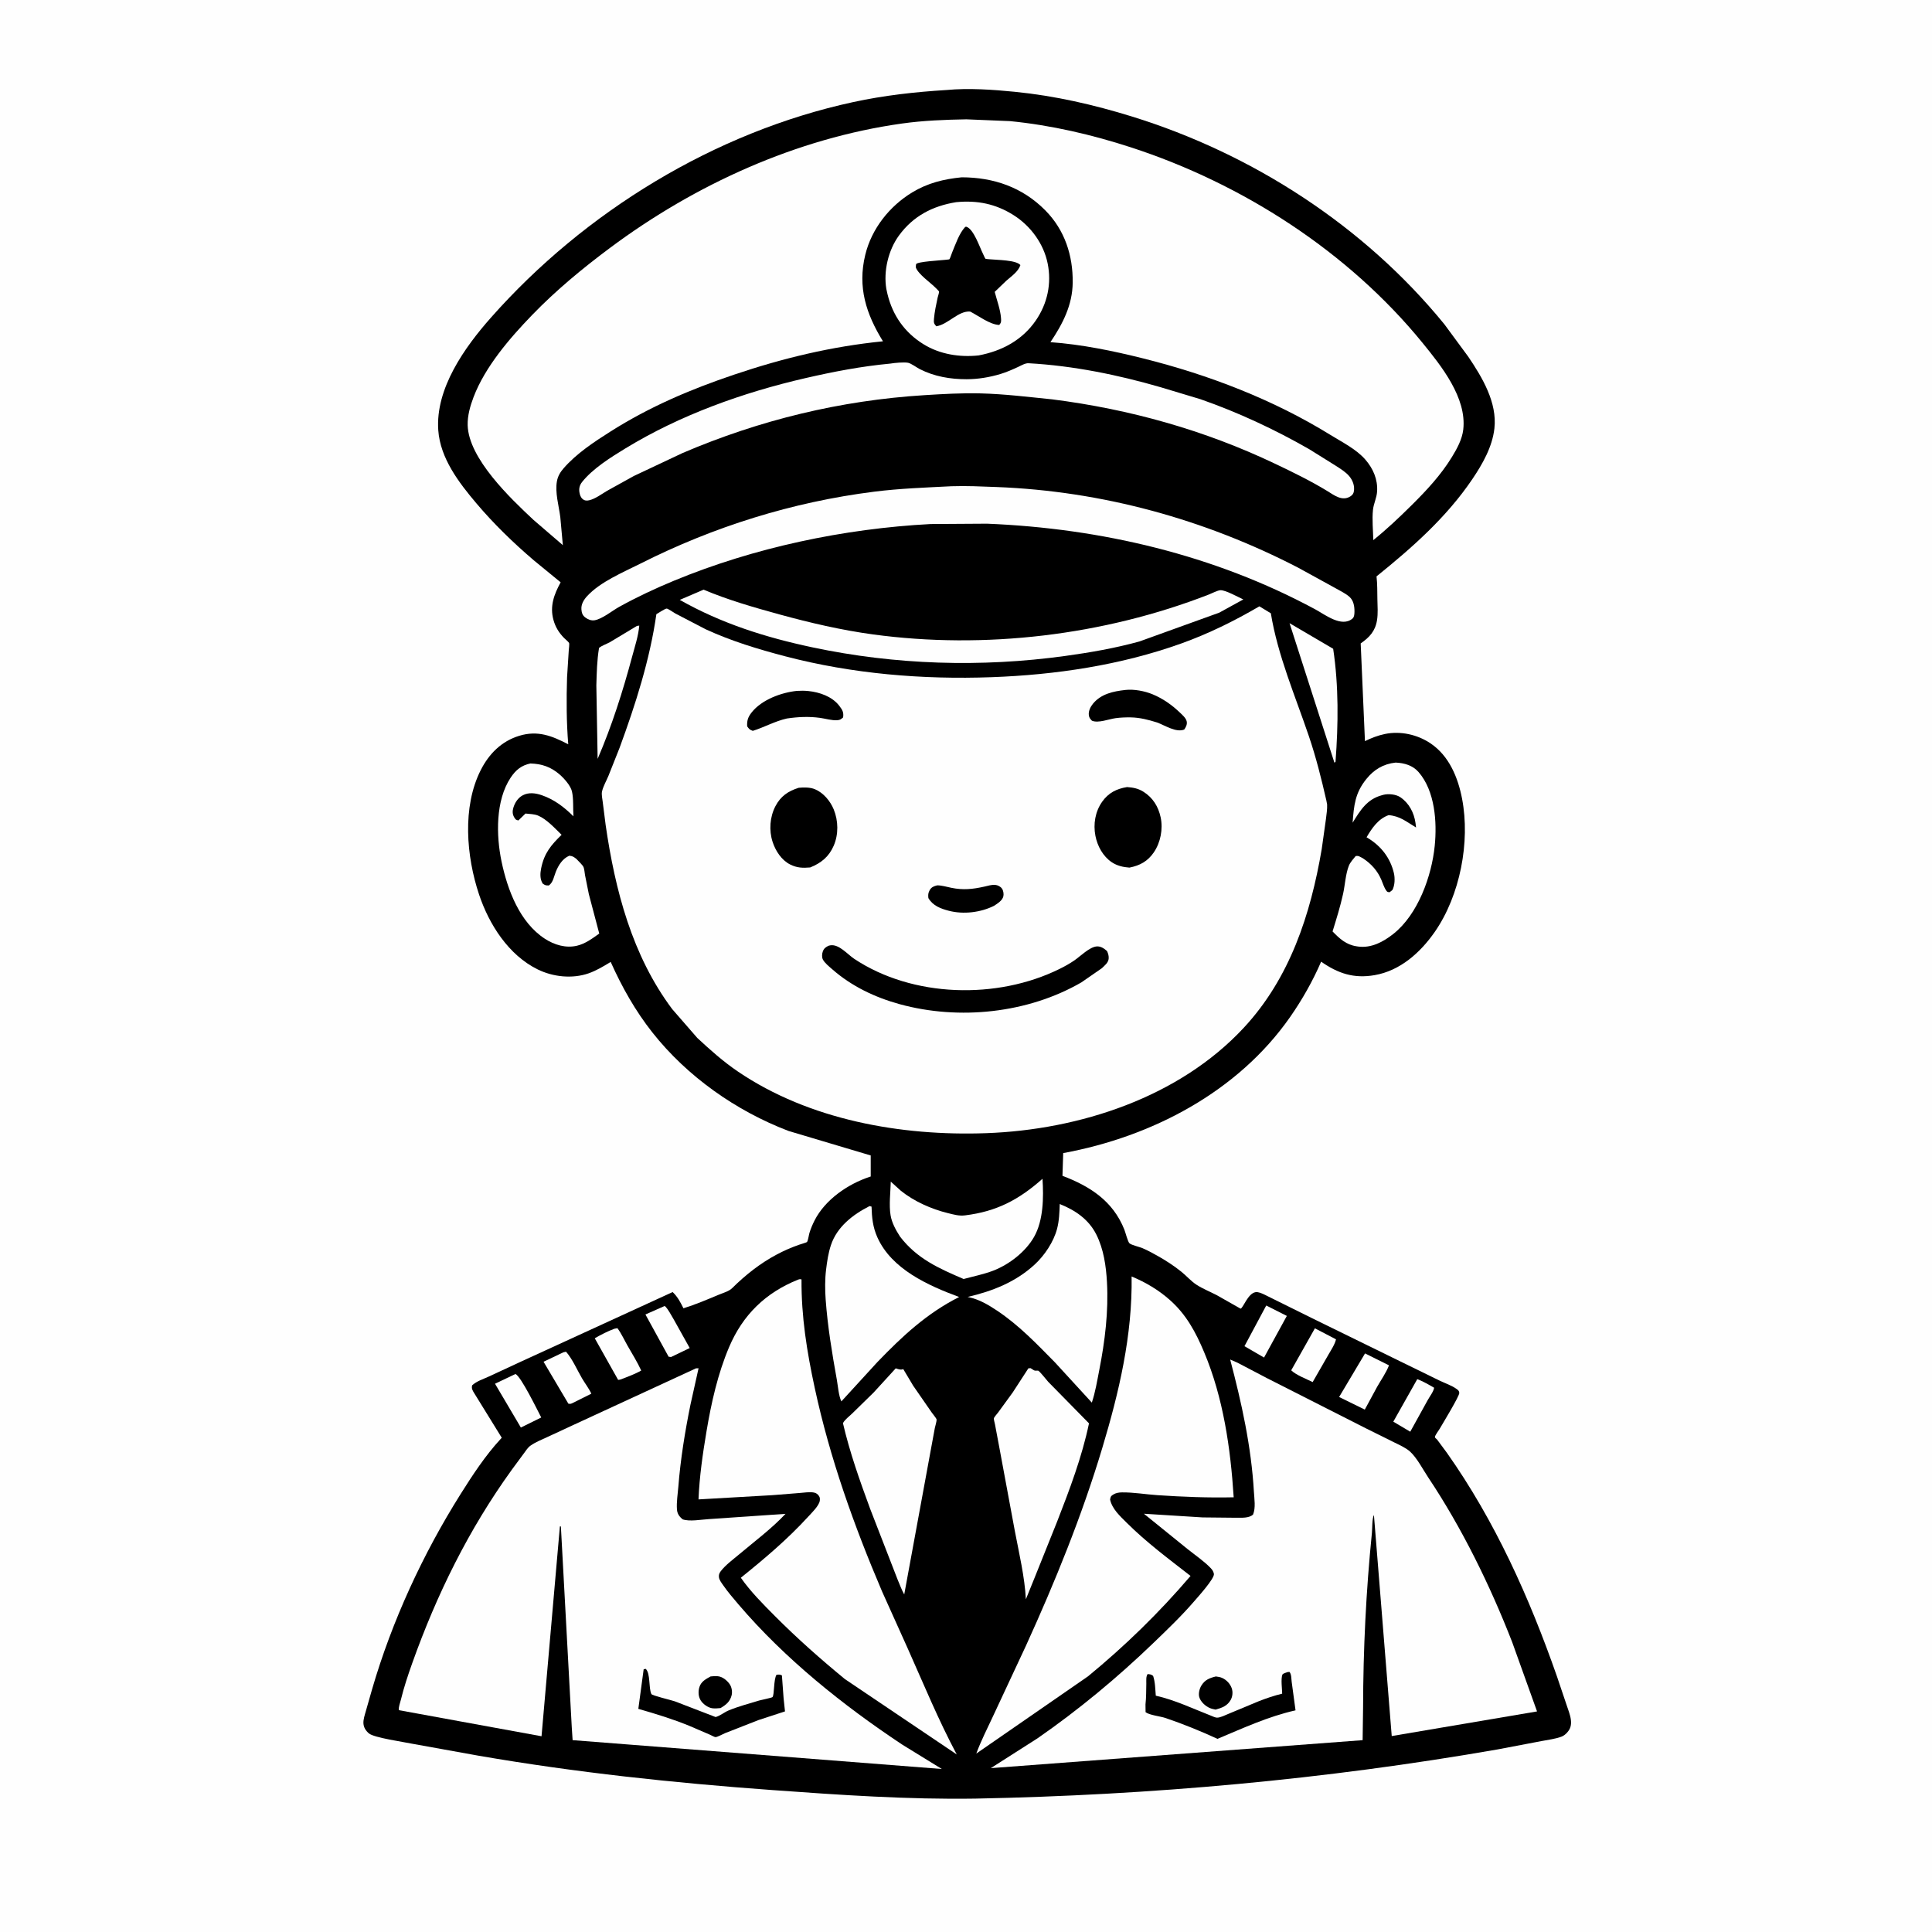 <svg version="1.1" xmlns="http://www.w3.org/2000/svg" style="display: block;" viewBox="0 0 2048 2048" width="1024" height="1024">
<path transform="translate(0,0)" fill="rgb(254,254,254)" d="M -0 -0 L 2048 0 L 2048 2048 L -0 2048 L -0 -0 z"/>
<path transform="translate(0,0)" fill="rgb(0,0,0)" d="M 1003.26 95.422 C 1026.77 93.19 1052.49 94.991 1075.94 97.332 C 1118.27 101.56 1159.24 110.929 1199.82 123.482 C 1327.71 163.05 1446.18 239.632 1531.05 343.671 L 1556.53 378.261 C 1571.27 400.126 1587.23 426.717 1584.13 454.186 C 1581.93 473.714 1571.54 491.939 1560.72 507.928 C 1533.34 548.419 1496.93 580.548 1459.16 610.994 C 1460.13 618.986 1459.92 627.318 1460.09 635.367 C 1460.25 642.529 1460.83 650.285 1459.71 657.375 C 1457.84 669.099 1451.68 675.583 1442.39 682.075 L 1446.9 785.635 C 1453.72 782.292 1460.56 779.635 1468 778.078 C 1484.5 774.625 1502.54 778.646 1516.44 788.008 C 1536.15 801.275 1545.53 824.186 1549.85 846.643 C 1558.68 892.552 1547.72 949.164 1520.99 987.743 C 1505.7 1009.79 1484.25 1029.03 1457.07 1033.71 C 1435.03 1037.51 1418.38 1031.89 1400.45 1019.41 C 1391.74 1039.67 1380.3 1059.85 1367.67 1077.95 C 1312.22 1157.45 1220.89 1205.12 1127.04 1222.33 L 1126.26 1246.42 C 1155.55 1257.51 1179.77 1273.13 1191.86 1303.44 C 1192.97 1306.23 1195.52 1316.3 1197.25 1317.91 C 1199.26 1319.8 1208.08 1321.82 1211 1323.07 C 1216.33 1325.33 1221.51 1328.16 1226.56 1330.98 C 1235.54 1335.99 1244.51 1341.78 1252.5 1348.26 C 1257.87 1352.61 1262.69 1358.26 1268.5 1361.98 C 1275.09 1366.2 1282.76 1369.27 1289.74 1372.88 L 1312.23 1385.64 C 1312.55 1385.82 1315.1 1387.23 1315.1 1387.23 C 1317.75 1386.62 1322.82 1371.08 1330.88 1369.76 C 1333.95 1369.26 1337.47 1371.02 1340.2 1372.24 L 1391.12 1397.48 L 1475.99 1439.04 L 1525.78 1463.39 C 1531.84 1466.35 1538.87 1468.56 1544.3 1472.54 C 1545.76 1473.61 1546.76 1474.53 1546.91 1476.5 C 1547.16 1479.84 1529.1 1509.4 1526.09 1514.63 C 1525 1516.51 1521.44 1521.15 1521.08 1523.07 C 1520.86 1524.3 1522.63 1525.04 1523.4 1526.02 L 1533.7 1539.94 C 1584.74 1612.16 1621.26 1693.64 1650.35 1776.81 L 1660.52 1806.94 C 1662.19 1812.07 1664.62 1817.9 1665.22 1823.27 C 1665.81 1828.65 1664.81 1832.62 1661.14 1836.66 C 1659.57 1838.39 1657.69 1839.94 1655.51 1840.81 C 1648.99 1843.4 1640.97 1844.21 1634.06 1845.61 L 1587.4 1854.48 C 1404.06 1886.44 1220.11 1902.95 1034.04 1906.6 C 962.425 1907.69 890.078 1902.73 818.664 1897.54 C 714.043 1889.95 610.422 1878.94 507 1861.07 L 437.491 1848.53 C 428.303 1846.58 396.575 1842.11 391.099 1837.5 C 387.851 1834.76 385.577 1831.36 385.268 1827.04 C 384.962 1822.75 386.655 1818.01 387.796 1813.9 L 394.426 1790.68 C 415.52 1718.23 448.218 1647.41 488.377 1583.58 C 501.048 1563.44 514.545 1542.87 530.731 1525.33 L 531.888 1524.09 L 502.939 1477.2 C 501.039 1474.1 499.6 1472.16 500.49 1468.5 C 505.392 1464.01 512.053 1462.03 518.014 1459.26 L 552.938 1443.06 L 713.034 1369.64 C 718.337 1374.63 721.256 1380.43 724.48 1386.84 C 737.237 1382.89 749.537 1377.63 761.848 1372.49 C 766.379 1370.59 772.628 1368.94 776.143 1365.46 C 790.284 1351.45 805.724 1339.26 823.307 1329.88 C 830.96 1325.79 838.569 1322.49 846.729 1319.59 C 848.23 1319.05 855.019 1317.16 855.499 1316.51 C 856.582 1315.06 857.41 1309.06 858.033 1307 C 859.412 1302.46 861.34 1297.94 863.485 1293.71 C 874.629 1271.73 898.774 1255.14 921.743 1247.56 L 923.004 1247.15 L 922.995 1224.83 L 835.853 1198.85 C 780.388 1177.71 728.364 1141.12 691.5 1094.38 C 673.38 1071.41 659.3 1046.34 647.36 1019.7 C 639.853 1024.24 632.247 1028.89 623.924 1031.79 C 606.708 1037.78 586.266 1035.62 570 1027.63 C 539.113 1012.46 518.482 980.072 507.851 948.301 C 494.356 907.974 489.761 855.48 509.626 816.295 C 518.394 798.999 531.684 785.659 550.539 779.938 C 570.056 774.016 585.149 780.015 602.367 788.988 C 600.467 765.45 600.369 741.621 601.108 718.032 L 602.917 689.389 C 602.983 687.923 603.733 682.873 603.241 681.666 C 602.705 680.353 598.971 677.372 597.854 676.214 C 592.403 670.557 588.805 664.811 586.693 657.197 C 582.626 642.531 587.354 630.024 594.308 617.281 L 565.956 594.046 C 544.157 575.447 523.452 555.39 504.943 533.5 C 486.424 511.599 466.681 485.838 464.584 456.058 C 461.468 411.811 492.475 368.271 520.433 336.665 C 619.671 224.477 757.619 139.966 904.546 108.184 C 937.165 101.128 969.986 97.46 1003.26 95.422 z"/>
<path transform="translate(0,0)" fill="rgb(254,254,254)" d="M 1502.37 1461.94 C 1508.69 1464.35 1514.38 1467.71 1520.22 1471.07 C 1519.78 1474.82 1515.47 1480.51 1513.58 1483.91 L 1494.93 1517.67 L 1476.96 1507.03 L 1502.37 1461.94 z"/>
<path transform="translate(0,0)" fill="rgb(254,254,254)" d="M 1342.27 1383.9 L 1364.1 1394.92 L 1339.94 1439.06 L 1319.19 1427.01 L 1342.27 1383.9 z"/>
<path transform="translate(0,0)" fill="rgb(254,254,254)" d="M 704.34 1384.5 L 705.132 1384.75 C 708.695 1388.5 711.349 1393.94 714.038 1398.38 L 731.127 1428.97 L 711.334 1438.5 L 708.748 1438.16 L 684.192 1393.4 L 704.34 1384.5 z"/>
<path transform="translate(0,0)" fill="rgb(254,254,254)" d="M 546.418 1456.5 C 552.288 1459.07 569.556 1494.59 573.732 1502.6 L 552.135 1513.24 L 524.724 1466.81 L 546.418 1456.5 z"/>
<path transform="translate(0,0)" fill="rgb(254,254,254)" d="M 1393.85 1408.07 L 1416.23 1419.75 C 1415.02 1425.11 1410.95 1431.15 1408.22 1435.93 L 1391.48 1465.06 C 1385.11 1461.92 1373.64 1457.48 1368.74 1452.59 L 1393.85 1408.07 z"/>
<path transform="translate(0,0)" fill="rgb(254,254,254)" d="M 597.209 1433.5 L 600.011 1432.86 C 606.694 1440.43 611.763 1452.16 616.936 1461.03 C 620.079 1466.42 624.26 1471.75 626.845 1477.35 L 606.533 1487.5 C 604.709 1488.26 604.606 1488.26 602.5 1487.95 L 576.189 1443.52 L 597.209 1433.5 z"/>
<path transform="translate(0,0)" fill="rgb(254,254,254)" d="M 651.37 1408.5 L 654.5 1407.92 C 658.716 1413.63 661.819 1420.52 665.342 1426.7 C 670.273 1435.36 675.551 1443.73 679.72 1452.81 C 673.115 1456.66 665.59 1459.24 658.5 1462.09 C 657.351 1462.51 656.462 1462.61 655.255 1462.74 L 630.474 1418.63 C 637.205 1414.73 644.069 1411.21 651.37 1408.5 z"/>
<path transform="translate(0,0)" fill="rgb(254,254,254)" d="M 1447 1434.68 L 1472.4 1447.32 C 1469.25 1455.36 1464.03 1462.65 1459.79 1470.13 L 1446.74 1494.23 L 1419.52 1480.87 L 1447 1434.68 z"/>
<path transform="translate(0,0)" fill="rgb(254,254,254)" d="M 675.189 663.5 L 677.65 663.17 C 676.699 674.117 672.943 685.403 670.102 696 C 660.222 732.847 648.627 769.365 633.518 804.429 L 632.152 726.562 C 632.56 713.248 632.8 699.953 635.016 686.788 C 638.312 684.183 642.792 682.788 646.5 680.741 L 675.189 663.5 z"/>
<path transform="translate(0,0)" fill="rgb(254,254,254)" d="M 1366.98 660.611 L 1413.22 687.744 C 1419.16 727.194 1418.68 767.816 1415.71 807.5 L 1414.56 808.527 L 1366.98 660.611 z"/>
<path transform="translate(0,0)" fill="rgb(254,254,254)" d="M 1105.08 1249.57 C 1106.39 1269.25 1106.08 1293.78 1096.12 1311.23 C 1087.1 1327.05 1069.73 1340.44 1052.88 1346.95 C 1042.97 1350.77 1031.78 1353 1021.49 1355.8 C 995.12 1344.5 972.113 1334.32 954.157 1310.96 C 949.753 1304.2 945.404 1296.34 944.056 1288.3 C 942.239 1277.47 943.965 1263.68 944.262 1252.58 L 954.88 1262.2 C 968.824 1273.48 987.369 1281.69 1004.69 1285.93 C 1011.02 1287.47 1016.46 1289.16 1023.04 1288.34 C 1056.55 1284.19 1080 1271.8 1105.08 1249.57 z"/>
<path transform="translate(0,0)" fill="rgb(254,254,254)" d="M 562.22 809.311 C 574.395 809.685 583.975 812.963 593.235 820.992 C 597.986 825.111 604.833 832.777 606.263 838.823 C 608.134 846.735 607.292 857.088 607.883 865.348 C 597.946 855.488 587.563 847.508 574.219 842.914 C 567.72 840.676 560.478 839.696 554.18 843.027 C 549.059 845.736 545.789 850.847 544.166 856.276 C 543.087 859.888 543.152 863.181 545.129 866.467 C 546.607 868.921 546.885 869.052 549.5 869.713 L 557.041 862.391 C 561.22 862.813 566.394 862.922 570.289 864.516 C 579.37 868.233 588.404 878.199 595.305 884.939 C 583.951 895.985 576.931 904.401 573.676 920.242 C 572.554 925.703 572.209 931.876 575.32 936.684 C 578.109 938.528 578.414 938.63 581.756 938.631 C 586.341 935.564 587.217 928.969 589.214 924.041 C 592.042 917.061 596.363 910.132 603.5 907.093 C 607.206 907.531 607.914 908.204 610.842 910.336 C 612.826 912.613 617.493 916.674 618.592 919.232 C 619.499 921.342 619.685 925.183 620.12 927.522 L 624.189 947.822 L 635.234 989.614 C 627.834 994.851 620.652 1000.36 611.653 1002.5 C 599.825 1005.31 587.628 1001.64 577.613 995.135 C 550.79 977.718 537.927 943.157 531.661 913.255 C 525.886 885.703 525.19 848.593 541.312 824.342 C 546.632 816.34 552.623 811.336 562.22 809.311 z"/>
<path transform="translate(0,0)" fill="rgb(254,254,254)" d="M 1479.43 808.372 C 1488.56 808.773 1497.48 811.255 1503.73 818.413 C 1521.17 838.418 1523.38 871.398 1520.88 896.5 C 1517.68 928.693 1503.12 969.338 1477.03 989.965 C 1466.38 998.387 1453.62 1005.28 1439.59 1003.36 L 1438 1003.11 C 1426.89 1001.45 1420.07 995.024 1412.57 987.384 C 1416.63 974.15 1420.75 961.071 1423.73 947.536 C 1425.79 938.156 1426.35 926.628 1429.81 917.792 C 1431.26 914.099 1434.53 910.559 1437.03 907.5 C 1440.1 906.72 1441.94 908.458 1444.71 909.824 C 1453.42 915.526 1460.09 922.843 1464.23 932.49 C 1465.85 936.253 1467.08 940.626 1469.46 943.975 C 1470.83 945.902 1470.85 945.441 1473 945.815 L 1475.96 943.5 C 1478.65 938.493 1478.86 930.837 1477.54 925.324 C 1473.66 909.197 1463.9 896.778 1449.81 888.267 L 1448.62 887.555 C 1454.27 877.875 1460.96 867.993 1472 864.081 C 1484.17 865.062 1490.88 871.101 1501.07 877.169 L 1500.48 872.402 C 1498.95 861.524 1493.72 851.472 1484.5 845.138 C 1479.91 841.987 1471.88 841.181 1466.65 842.49 L 1465 842.942 C 1449.01 847.219 1442.06 858.831 1433.83 872.11 C 1435.22 853.682 1436.41 840.694 1448.29 825.915 C 1456.47 815.734 1466.35 809.799 1479.43 808.372 z"/>
<path transform="translate(0,0)" fill="rgb(254,254,254)" d="M 949.519 1450.5 C 951.763 1451.22 954.078 1452.18 956.443 1451.64 L 957.5 1451.31 L 968.063 1469 L 987.64 1497.27 C 988.428 1498.4 992.714 1503.62 992.796 1504.67 C 992.965 1506.87 991.44 1511.31 990.995 1513.59 L 987.044 1535 L 958.529 1690.19 C 955.734 1685.29 953.694 1679.45 951.439 1674.25 L 922.406 1599.45 C 911.354 1569.39 900.85 1539.91 893.567 1508.66 C 895.245 1505.07 900.445 1501.2 903.355 1498.37 L 926.162 1476.05 L 949.519 1450.5 z"/>
<path transform="translate(0,0)" fill="rgb(254,254,254)" d="M 1090.12 1450.5 L 1092.42 1450.29 C 1093.58 1450.95 1095.8 1452.68 1097 1452.93 C 1097.18 1452.97 1100.38 1452.9 1100.5 1452.94 C 1102.02 1453.4 1109.39 1462.88 1111.2 1464.84 L 1154.38 1508.81 C 1146.98 1544.32 1133.85 1578.96 1120.7 1612.69 L 1097.11 1671.5 L 1087.47 1695.28 C 1086.24 1671.69 1080.28 1646.59 1075.85 1623.35 L 1059.54 1535.5 L 1054.73 1509.9 C 1054.48 1508.54 1053.29 1504.48 1053.54 1503.49 C 1053.92 1502.06 1057.03 1498.66 1057.99 1497.37 L 1073.5 1476.09 L 1090.12 1450.5 z"/>
<path transform="translate(0,0)" fill="rgb(254,254,254)" d="M 921.778 1278.5 L 923.866 1279.05 C 924.225 1290.79 925.2 1300.76 930.041 1311.6 C 945.176 1345.46 984.03 1362.77 1016.74 1374.88 C 982.533 1392.12 956.561 1416.37 930.192 1443.72 L 891.887 1485.54 C 889.013 1479.71 888.259 1469.1 887.071 1462.52 C 882.028 1434.58 877.32 1406.07 875.25 1377.73 C 874.503 1367.51 874.418 1356.19 875.664 1346.01 C 876.761 1337.07 877.995 1328.42 880.843 1319.83 C 887.261 1300.47 904.149 1287.41 921.778 1278.5 z"/>
<path transform="translate(0,0)" fill="rgb(254,254,254)" d="M 1123.38 1276.34 C 1139.86 1282.9 1154.11 1292.55 1162.24 1308.82 C 1169.92 1324.22 1172.47 1342 1173.42 1359 C 1175.16 1390.24 1171.3 1421.63 1165.28 1452.25 C 1163.03 1463.73 1161.13 1475.71 1157.38 1486.8 L 1118.2 1444.09 C 1098.87 1424.46 1079.92 1404.59 1056.83 1389.26 C 1047.57 1383.11 1038.31 1377.6 1027.37 1375.18 L 1025.72 1374.82 C 1052.2 1368.65 1076.71 1359.04 1097.01 1340.26 C 1107.37 1330.68 1116.94 1316.32 1120.54 1302.56 C 1122.82 1293.87 1123.04 1285.27 1123.38 1276.34 z"/>
<path transform="translate(0,0)" fill="rgb(254,254,254)" d="M 745.855 625.064 C 771.667 635.998 799.356 643.93 826.375 651.344 C 858.809 660.245 892.01 667.968 925.351 672.5 C 1043.8 688.599 1170.27 673.535 1281.58 630.159 C 1284.53 629.009 1290.66 625.812 1293.66 625.653 C 1299.14 625.361 1312.76 633.144 1317.98 635.432 L 1292.47 649.443 L 1207.87 679.974 C 1181.94 687.137 1155.61 691.696 1129 695.36 C 1040.02 707.611 949.095 704.851 861.177 686.212 C 811.558 675.693 764.864 660.949 720.582 635.895 L 745.855 625.064 z"/>
<path transform="translate(0,0)" fill="rgb(254,254,254)" d="M 1013.6 214.3 C 1036 212.173 1055.45 216.022 1074.5 228.094 C 1092.49 239.492 1106.3 258.246 1110.56 279.261 C 1114.89 300.577 1110.33 321.734 1098.06 339.636 C 1083.65 360.651 1061.92 372.133 1037.39 376.758 C 1017.33 378.916 996.233 375.617 978.916 364.874 C 959.043 352.545 946.395 334.608 940.828 312 L 939.562 306.307 C 936.382 287.464 941.627 265.202 952.858 249.768 C 968.005 228.952 988.625 218.339 1013.6 214.3 z"/>
<path transform="translate(0,0)" fill="rgb(0,0,0)" d="M 1023.19 240.5 L 1024.42 240.358 C 1032.27 242.958 1038.37 261.869 1042.04 269.108 C 1042.57 270.139 1044.02 273.747 1044.74 274.376 C 1044.94 274.546 1049.12 274.827 1049.51 274.868 C 1057.06 275.648 1077.14 275.532 1081.68 281 C 1079.38 287.999 1072.15 292.823 1066.79 297.529 L 1054.43 309.398 C 1056.69 318.054 1060.47 328.283 1061.1 337.101 C 1061.34 340.538 1061.49 341.905 1059.26 344.457 C 1049.43 344.16 1037.25 334.761 1028.47 330.281 C 1015.91 329.183 1005.14 343.92 992.5 345.881 C 989.922 343.054 989.732 341.921 990.054 338 C 990.66 330.629 992.374 322.771 993.924 315.533 C 994.209 314.204 995.619 310.153 995.45 309 C 995.405 308.694 992.5 305.827 992.265 305.583 C 986.676 299.756 973.36 290.797 970.823 283.5 C 970.934 282.333 970.776 281.109 971.155 280 C 972.063 277.345 997.39 276 1001.58 275.478 C 1002.18 275.403 1006.11 275.08 1006.4 274.839 C 1007 274.343 1008.76 268.937 1009.16 267.979 C 1012.86 259.115 1016.67 247.442 1023.19 240.5 z"/>
<path transform="translate(0,0)" fill="rgb(254,254,254)" d="M 943.842 385.415 C 948.325 384.655 958.172 383.745 962.526 384.542 C 965.757 385.133 971.775 389.628 974.968 391.257 C 990.478 399.168 1007.41 402.023 1024.69 401.994 C 1036.73 401.974 1049.06 399.929 1060.56 396.454 C 1067.09 394.484 1073.2 391.765 1079.37 388.909 C 1082.52 387.452 1086.76 384.852 1090.31 385.048 C 1137.57 387.656 1184.99 397.314 1230.39 410.495 L 1272.56 423.178 C 1312.35 437.065 1351.2 455.175 1387.76 476.118 L 1415.5 493.423 C 1420.5 496.707 1426.39 500.148 1430.26 504.772 C 1434 509.231 1436.2 515.12 1435.14 521 C 1434.75 523.163 1433.63 524.711 1431.81 525.943 C 1422.97 531.92 1414.38 525.011 1406.9 520.448 C 1389.21 509.67 1370.55 500.591 1351.87 491.686 C 1277.07 456.035 1197.61 433.76 1115.52 423.352 C 1090.36 420.808 1064.78 417.649 1039.5 417.01 C 1019.47 416.505 999.754 417.657 979.786 418.903 C 890.938 424.45 805.45 445.187 723.589 480.214 L 671.938 504.555 L 643.64 520.223 C 637.963 523.589 630.937 528.874 624.5 530.326 C 621.873 530.919 619.628 530.783 617.5 528.894 C 615.458 527.081 614.666 524.493 614.228 521.886 C 613.525 517.702 614.486 514.115 617.121 510.83 C 628.543 496.591 647.22 484.945 662.671 475.504 C 720.814 439.976 787.367 416.131 853.548 400.88 C 883.591 393.957 913.095 388.293 943.842 385.415 z"/>
<path transform="translate(0,0)" fill="rgb(254,254,254)" d="M 1008.6 515.435 C 1024.5 514.899 1040.38 515.658 1056.27 516.267 C 1168.13 520.554 1276.66 550.329 1376.03 601.722 L 1415.1 623.184 C 1420.01 626.024 1426.31 628.938 1430.52 632.713 C 1434.78 636.535 1435.81 642.512 1435.8 648 C 1435.79 650.421 1435.69 654.021 1433.71 655.7 C 1422.19 665.476 1404.74 651.603 1394.1 645.859 C 1287.27 588.235 1167.11 560.035 1046.32 555.128 L 986.401 555.51 C 894.618 560.336 799.422 580.42 714.412 615.59 C 694.595 623.789 675.136 632.927 656.359 643.292 C 649.129 647.283 638.214 656.313 630.12 657.526 C 626.652 658.046 623.247 656.634 620.506 654.603 C 617.512 652.385 616.619 649.696 616.322 646.078 C 615.887 640.774 618.665 635.994 622.108 632.208 C 636.165 616.747 660.395 606.781 678.979 597.402 C 756.671 558.195 840.071 532.147 926.5 521.225 C 953.793 517.776 981.158 516.841 1008.6 515.435 z"/>
<path transform="translate(0,0)" fill="rgb(254,254,254)" d="M 1199.56 1353.11 C 1214.37 1359.27 1228.01 1367.34 1240.04 1377.99 C 1257.59 1393.54 1267.53 1412.16 1276.48 1433.48 C 1296.77 1481.79 1304.44 1535.2 1307.76 1587.2 C 1280.68 1587.81 1253.76 1586.74 1226.75 1584.92 C 1214.42 1584.09 1201.65 1581.87 1189.32 1582 C 1185.96 1582.04 1182.75 1582.56 1179.89 1584.4 C 1177.28 1586.08 1177.41 1586.62 1176.74 1589.5 C 1178.76 1599.46 1187.31 1607.16 1194.27 1614.1 C 1215.17 1634.94 1238.79 1652.46 1262.02 1670.56 C 1228.91 1709.37 1192.76 1744.6 1153.35 1776.97 L 1034.91 1858.87 C 1039.84 1845.41 1046.59 1832.3 1052.63 1819.3 L 1087.5 1744.65 C 1118.51 1676.61 1146.84 1606.87 1168.37 1535.25 C 1186.28 1475.69 1200.46 1415.63 1199.56 1353.11 z"/>
<path transform="translate(0,0)" fill="rgb(254,254,254)" d="M 845.956 1356.5 C 847.615 1355.94 847.841 1355.85 849.64 1356.23 C 849.356 1395.77 855.367 1432.92 863.685 1471.45 C 879.755 1545.91 905.185 1617.03 935.025 1687 L 962.355 1747.72 C 979.077 1785.17 994.878 1823.61 1014.21 1859.81 L 895.66 1779.94 C 869.696 1758.6 845.097 1736.84 821.379 1713.02 C 808.696 1700.28 795.661 1687.22 785.314 1672.47 C 810.585 1652.13 834.751 1631.74 856.714 1607.74 C 860.359 1603.75 868.355 1596.11 869.03 1590.7 C 869.365 1588.02 868.985 1586.51 867.096 1584.5 C 865.581 1582.89 863.908 1582.29 861.772 1581.99 C 857.509 1581.4 852.204 1582.31 847.891 1582.61 L 818.833 1584.93 L 740.447 1589.43 C 741.428 1565.33 744.902 1541.27 748.891 1517.5 C 753.981 1487.16 760.8 1456.49 772.849 1428.06 C 787.393 1393.76 811.607 1370.27 845.956 1356.5 z"/>
<path transform="translate(0,0)" fill="rgb(254,254,254)" d="M 737.772 1450.5 L 740.502 1450.42 L 731.928 1488.95 C 726.102 1517.58 721.37 1546.81 719.074 1575.94 C 718.463 1583.69 717.03 1592.25 717.587 1599.97 C 717.929 1604.71 720.025 1607.47 723.485 1610.5 C 730.786 1613.22 743.614 1610.74 751.546 1610.31 L 832.691 1604.74 C 817.942 1620.47 800.264 1633.58 783.797 1647.46 C 777.395 1652.86 769.087 1658.92 764.052 1665.5 C 762.464 1667.58 761.683 1669.62 762.158 1672.25 C 762.694 1675.22 764.919 1678.01 766.621 1680.47 C 771.539 1687.55 777.192 1694.15 782.783 1700.71 C 831.955 1758.35 893.481 1807.62 956.512 1849.43 L 998.391 1875.21 L 606.996 1844.62 L 606.112 1831.25 L 594.56 1618.05 L 593.5 1618.09 L 574.049 1840.5 L 422.799 1812.85 C 422.311 1809.63 424.238 1804.74 425.021 1801.54 C 428.223 1788.44 432.43 1775.83 436.953 1763.12 C 463.013 1689.94 496.966 1621.11 542.516 1558.02 L 555.394 1540.55 C 557.459 1537.81 559.444 1534.5 562.266 1532.5 C 567.704 1528.65 574.303 1526.04 580.338 1523.26 L 608.661 1510.12 L 737.772 1450.5 z"/>
<path transform="translate(0,0)" fill="rgb(0,0,0)" d="M 753.231 1777.11 C 755.769 1776.78 758.411 1776.64 760.967 1776.89 C 765.9 1777.37 770.446 1781.13 773.299 1785.01 C 775.602 1788.14 776.493 1793.15 775.591 1796.91 C 773.943 1803.78 769.615 1807.21 763.773 1810.64 C 760.924 1810.88 757.842 1811.22 755 1810.82 C 750.461 1810.18 745.219 1806.38 742.81 1802.56 C 740.17 1798.38 739.945 1792.88 741.449 1788.22 C 743.318 1782.42 748.278 1779.85 753.231 1777.11 z"/>
<path transform="translate(0,0)" fill="rgb(0,0,0)" d="M 682.313 1769.5 L 684.521 1769.07 C 689.63 1774.06 687.433 1789 690.47 1795.73 C 691.24 1797.43 711.425 1802.09 715.367 1803.49 L 758.574 1820.13 C 763.24 1818.93 767.754 1815.05 772.337 1813.15 C 782.694 1808.86 794.262 1805.8 805.001 1802.55 C 806.825 1802 818.189 1799.74 818.857 1799 C 821.013 1796.59 819.921 1780.18 823.164 1775.3 C 825.711 1775.14 826.621 1774.86 828.861 1776 L 830.647 1800.2 L 832.128 1814.16 L 804.011 1823.35 L 768.593 1837.21 C 766.482 1838.08 760.445 1841.44 758.439 1841.41 C 757.305 1841.39 753.864 1839.42 752.724 1838.93 L 730.793 1829.5 C 713.255 1822.3 694.872 1816.68 676.655 1811.46 L 682.313 1769.5 z"/>
<path transform="translate(0,0)" fill="rgb(254,254,254)" d="M 1304.03 1441.15 L 1311.86 1444.56 L 1342.85 1460.8 L 1447.66 1513.97 L 1477.75 1528.91 C 1483.21 1531.63 1490.11 1534.62 1494.65 1538.68 C 1501.92 1545.18 1508.54 1557.99 1514.07 1566.29 C 1549.79 1619.82 1579.68 1680.87 1603 1740.8 L 1629.33 1814.18 L 1475.29 1840.29 L 1456.42 1605.94 C 1454.39 1609.64 1454.75 1620.28 1454.27 1625.05 C 1448.05 1686.81 1445.05 1748.44 1444.92 1810.5 L 1444.44 1844.64 L 1050.29 1874.3 L 1099.73 1842.74 C 1143.07 1812.71 1184.33 1778.49 1222.31 1741.94 C 1237.08 1727.72 1252.09 1713.4 1265.5 1697.87 C 1269.5 1693.24 1287.66 1673.21 1286.79 1668.38 C 1286.37 1666.08 1285.23 1664.18 1283.63 1662.5 C 1276.54 1655.01 1266.91 1648.51 1258.85 1642.06 L 1212.59 1604.62 L 1274.77 1608.52 L 1310.66 1608.88 C 1316.17 1608.82 1323.97 1609.47 1328.28 1605.5 C 1331.25 1598.44 1329.62 1588.7 1329.18 1581.13 C 1326.39 1533.29 1316.21 1487.36 1304.03 1441.15 z"/>
<path transform="translate(0,0)" fill="rgb(0,0,0)" d="M 1288.87 1777.11 C 1291.24 1777.4 1293.56 1777.76 1295.74 1778.77 C 1300.24 1780.85 1304.02 1784.9 1305.67 1789.57 C 1307.05 1793.51 1306.64 1798.3 1304.61 1801.94 C 1301.04 1808.33 1295.31 1810.39 1288.61 1812.25 C 1286.45 1811.83 1284.26 1811.39 1282.24 1810.5 C 1277.68 1808.49 1272.55 1803.82 1271.23 1798.83 C 1270.24 1795.08 1271.52 1790.02 1273.5 1786.78 C 1277.25 1780.66 1282.17 1778.77 1288.87 1777.11 z"/>
<path transform="translate(0,0)" fill="rgb(0,0,0)" d="M 1364.85 1772.5 L 1366.85 1772.29 C 1369.03 1774.53 1368.81 1779.56 1369.22 1782.68 L 1373.32 1813.03 C 1344.17 1819.6 1317.96 1831.81 1290.57 1843.25 C 1272.71 1835.01 1254.15 1827.5 1235.54 1821.17 C 1230.09 1819.32 1218.39 1818.14 1214.36 1814.97 L 1214.27 1806.75 C 1215.07 1799.38 1215.01 1792.02 1215.14 1784.61 C 1215.2 1781.33 1214.64 1777.45 1216.5 1774.61 C 1219.1 1774.77 1220.26 1774.9 1222.35 1776.5 C 1224.57 1783.07 1224.62 1790.59 1225.18 1797.49 C 1245.3 1802.02 1264.08 1811.04 1283.2 1818.5 C 1285 1819.2 1288.19 1820.77 1290.01 1820.79 C 1293.61 1820.85 1298.92 1818.08 1302.3 1816.72 L 1334.02 1803.5 C 1342.29 1800.24 1350.52 1797.46 1359.16 1795.35 C 1359.07 1790.15 1357.63 1779.82 1359.37 1775.23 C 1359.87 1773.9 1363.48 1773.04 1364.85 1772.5 z"/>
<path transform="translate(0,0)" fill="rgb(254,254,254)" d="M 1024.38 126.49 L 1070.64 128.399 C 1114.04 132.651 1157.34 142.699 1198.76 156.178 C 1317.03 194.663 1429.2 266.762 1508.06 363.597 C 1528.01 388.096 1554.94 421.726 1551.12 455.311 C 1549.94 465.726 1544.41 475.764 1539.01 484.578 C 1527.34 503.65 1512.18 519.868 1496.38 535.534 C 1483.28 548.516 1470.14 560.968 1455.76 572.55 C 1455.54 562.161 1454.31 550.628 1455.43 540.34 C 1456.15 533.737 1459.36 527.798 1459.79 521 C 1460.59 508.182 1455.61 496.774 1447.39 487.259 C 1437.81 476.178 1422.8 468.748 1410.49 461.133 C 1349.69 423.546 1281.24 397.304 1212.01 379.983 C 1179.76 371.914 1146.72 365.112 1113.5 362.711 C 1126.51 343.322 1136.84 323.476 1137.11 299.587 C 1137.43 270.741 1128.66 243.779 1108.03 222.952 C 1083.76 198.45 1053.31 188.012 1019.41 187.951 C 1000.41 189.842 983.483 193.958 967 203.941 C 942.876 218.551 923.921 242.506 917.209 270.17 C 908.886 304.47 918.135 332.797 935.972 361.792 C 881.452 367.258 830.148 379.61 778.205 397.134 C 731.823 412.782 688.681 431.126 647.222 457.379 C 629.836 468.388 611.028 480.783 597.419 496.446 C 593.917 500.478 591.342 504.759 590.38 510.076 C 588.209 522.078 592.369 536.02 593.927 548.038 L 596.644 577.877 L 565.607 551.181 C 541.263 528.456 496.632 486.069 495.75 450.688 C 495.499 440.599 498.417 430.352 501.97 421 C 514.204 388.795 540.337 358.46 564.161 333.828 C 589.483 307.647 617.587 284.428 646.74 262.696 C 736.833 195.534 844.398 146.598 956.167 130.938 C 978.83 127.763 1001.52 126.91 1024.38 126.49 z"/>
<path transform="translate(0,0)" fill="rgb(254,254,254)" d="M 1335 642.736 L 1347.15 650.12 C 1354.5 694.993 1372.9 737.457 1387.43 780.294 C 1395.05 802.774 1400.72 825.392 1405.99 848.5 L 1406.8 852.803 C 1407.08 857.709 1406.1 863.245 1405.56 868.143 L 1401.09 900 C 1389.29 969.39 1367.33 1036.86 1318.5 1089.42 C 1249.85 1163.31 1144.32 1197.65 1045.39 1201.21 C 955.314 1204.45 857.942 1187.27 782.219 1135.87 C 766.618 1125.28 752.918 1113.05 739.158 1100.25 L 712.549 1069.68 C 670.048 1012.92 652.036 943.617 642.014 874.531 L 638.901 849.991 C 638.512 846.478 637.396 842.275 638.207 838.812 C 639.464 833.454 642.765 827.707 644.905 822.61 L 656.836 792.58 C 673.595 746.984 688.904 699.292 695.778 651.064 C 697.756 649.986 704.963 645.122 706.68 645.118 C 708.109 645.114 714.116 649.33 715.809 650.282 L 747.956 667.015 C 775.217 679.567 803.37 688.104 832.322 695.695 C 903.368 714.323 977.995 720.511 1051.22 717.843 C 1119.03 715.372 1187.9 705.15 1252 682.187 C 1281.12 671.755 1308.32 658.311 1335 642.736 z"/>
<path transform="translate(0,0)" fill="rgb(0,0,0)" d="M 993.481 938.5 C 998.415 938.514 1003.65 940.122 1008.48 941.115 C 1020.99 943.688 1031.11 942.586 1043.4 939.859 C 1047.01 939.059 1051.18 937.702 1054.85 938 C 1057.6 938.221 1060.64 939.764 1062.2 942.041 C 1063.58 944.07 1064.15 947.659 1063.62 950.059 C 1062.59 954.703 1057.35 957.776 1053.71 960.197 C 1039.5 967.31 1021.33 969.465 1005.93 965.492 C 997.212 963.243 988.863 960.141 984.12 952 C 983.755 948.685 983.839 946.616 985.501 943.633 C 987.352 940.31 989.984 939.387 993.481 938.5 z"/>
<path transform="translate(0,0)" fill="rgb(0,0,0)" d="M 844.599 732.382 C 848.791 732.115 852.835 732.11 857.012 732.539 C 868.84 733.753 882.126 738.367 889.573 748.063 C 892.918 752.419 894.551 754.981 893.723 760.5 C 891.509 762.36 890.645 763.218 887.608 763.452 C 881.855 763.897 875.042 761.757 869.276 760.971 C 857.359 759.347 845.934 759.901 834.072 761.645 C 821.241 764.571 810.327 770.876 798 774.738 C 794.458 773.422 794.214 772.895 792.042 770 C 791.652 763.947 792.921 760.12 796.689 755.313 C 807.332 741.732 828.153 734.11 844.599 732.382 z"/>
<path transform="translate(0,0)" fill="rgb(0,0,0)" d="M 1192.86 731.391 C 1201.91 730.332 1213.32 732.493 1221.64 735.92 C 1232.69 740.471 1242.27 747.224 1250.85 755.46 C 1253.34 757.845 1257.02 761.011 1257.9 764.482 C 1258.72 767.735 1257.14 770.806 1255.33 773.34 C 1246.8 776.829 1235.06 769.032 1226.72 765.911 C 1217.4 762.992 1208.35 760.611 1198.5 760.461 C 1193.25 760.381 1187.71 760.583 1182.5 761.301 C 1175.35 762.286 1164.17 766.838 1157.5 763.983 C 1155.59 761.829 1154.64 761.11 1154.22 758.17 C 1153.61 753.87 1155.94 749.21 1158.58 745.99 C 1167.16 735.53 1180.11 732.814 1192.86 731.391 z"/>
<path transform="translate(0,0)" fill="rgb(0,0,0)" d="M 1194.7 834.326 C 1201.17 834.809 1206.38 835.727 1211.98 839.215 C 1222 845.454 1227.86 854.921 1230.33 866.349 C 1233 878.744 1230.27 893.02 1223.12 903.512 C 1216.64 913.017 1208.36 917.509 1197.23 919.698 C 1190.54 919.215 1184.15 917.759 1178.5 913.987 C 1169.2 907.777 1163.3 896.854 1161.19 886.031 C 1158.76 873.596 1160.95 860.296 1168.36 849.833 C 1175.06 840.39 1183.6 836.15 1194.7 834.326 z"/>
<path transform="translate(0,0)" fill="rgb(0,0,0)" d="M 846.706 835.075 C 852.219 834.561 858.835 834.476 863.993 836.67 C 872.953 840.481 880.158 849.142 883.786 858.017 C 888.708 870.056 888.984 884.454 883.768 896.491 C 878.708 908.17 870.476 914.839 858.844 919.534 C 850.969 920.196 844.865 920.055 837.575 916.376 C 828.381 911.735 822.111 901.975 819.007 892.481 C 814.996 880.214 816.047 865.884 822.062 854.447 C 827.615 843.889 835.5 838.603 846.706 835.075 z"/>
<path transform="translate(0,0)" fill="rgb(0,0,0)" d="M 878.399 1002.5 L 880.126 1002.09 C 889.408 1000.6 898.307 1011.62 905.573 1016.44 C 967.476 1057.56 1057.02 1059.79 1123.12 1027.13 C 1128.6 1024.43 1133.97 1021.45 1139 1017.98 C 1145.18 1013.72 1154.91 1003.9 1162.46 1003.26 C 1166.81 1002.89 1170.43 1005.42 1173.5 1008.15 C 1174.68 1010.79 1175.36 1012.88 1175.26 1015.81 C 1175.09 1020.41 1171.08 1023.35 1168.02 1026.35 L 1146.28 1041.39 C 1089.64 1074.14 1016.74 1081.75 953.827 1064.51 C 927.649 1057.33 902.634 1045.46 882.182 1027.44 C 879 1024.63 873.982 1020.7 872.168 1016.87 C 871.044 1014.49 871.354 1010.9 872.24 1008.5 C 873.428 1005.28 875.422 1003.9 878.399 1002.5 z"/>
</svg>
